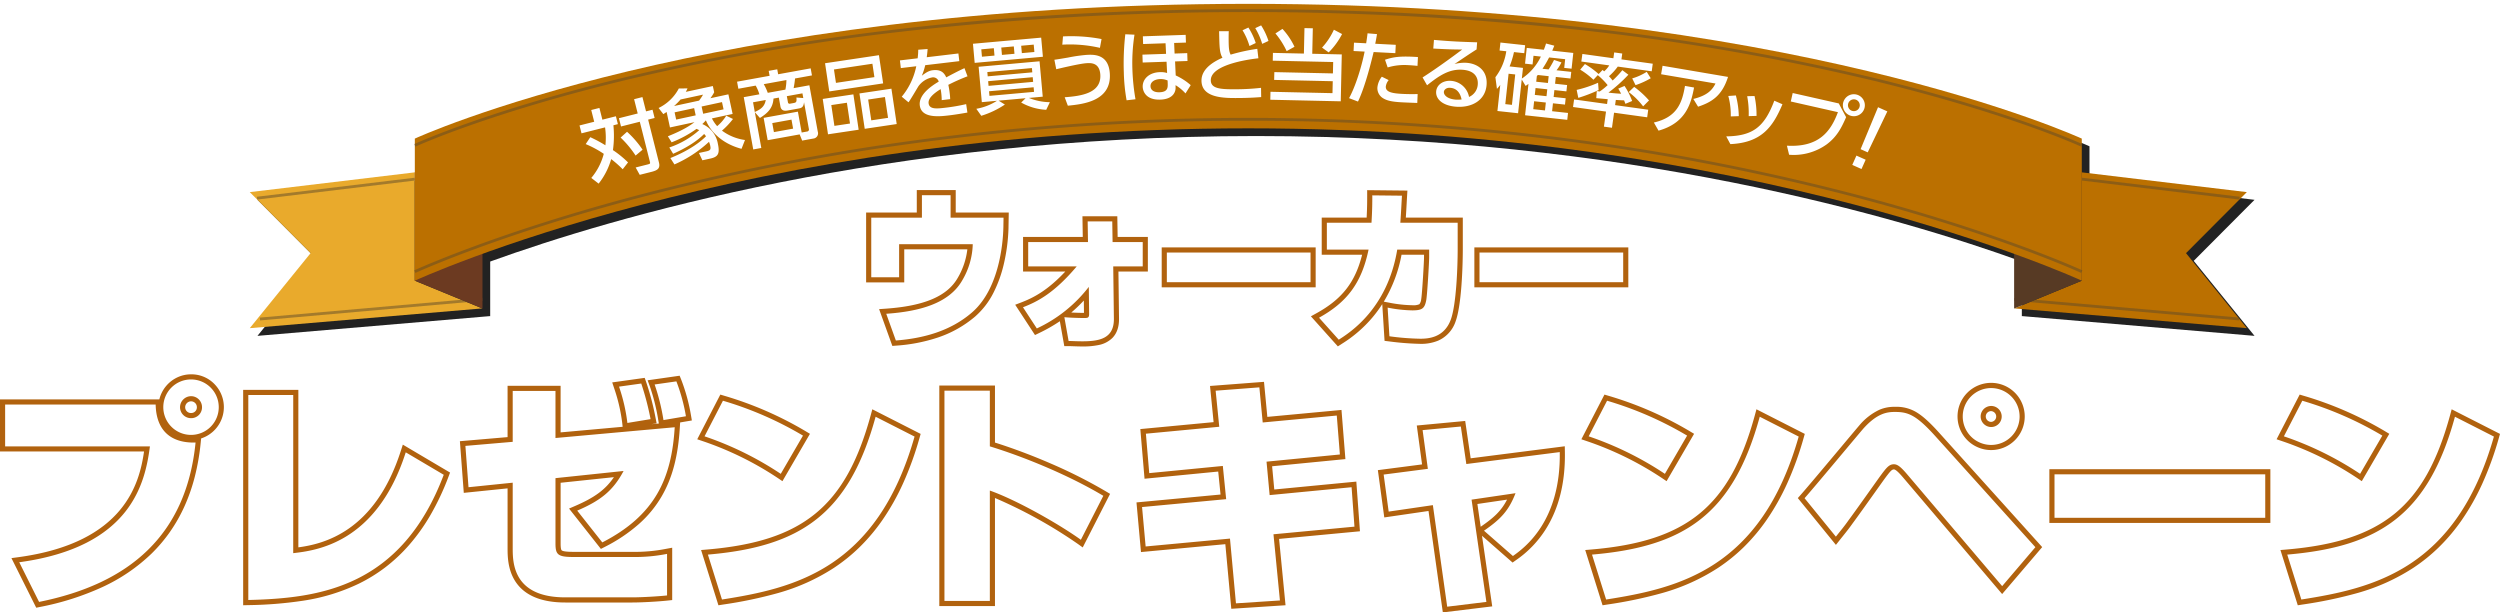 <svg xmlns="http://www.w3.org/2000/svg" xmlns:xlink="http://www.w3.org/1999/xlink" width="973.79" height="238.537"><defs><linearGradient id="c" x1="9.401" y1="11.15" x2="10.386" y2="10.891" gradientUnits="objectBoundingBox"><stop offset="0" stop-color="#222"/><stop offset=".02" stop-color="#dc9c25"/><stop offset=".078" stop-color="#bd7915"/><stop offset=".132" stop-color="#a66009"/><stop offset=".182" stop-color="#985102"/><stop offset=".222" stop-color="#944c00"/><stop offset=".374" stop-color="#944c00"/><stop offset=".43" stop-color="#985002"/><stop offset=".494" stop-color="#a45e08"/><stop offset=".562" stop-color="#b97413"/><stop offset=".631" stop-color="#d59421"/><stop offset=".671" stop-color="#e9aa2c"/><stop offset=".702" stop-color="#e09f24"/><stop offset=".794" stop-color="#cb8510"/><stop offset=".876" stop-color="#bf7504"/><stop offset=".941" stop-color="#bb7000"/><stop offset="1" stop-color="#bb7000"/></linearGradient><filter id="d" x="95.789" y="0" width="786.888" height="135.324" filterUnits="userSpaceOnUse"><feOffset dx="3" dy="3"/><feGaussianBlur stdDeviation="1.5" result="c"/><feFlood flood-opacity=".8"/><feComposite operator="in" in2="c"/><feComposite in="SourceGraphic"/></filter><linearGradient id="a" x1="9.401" y1="11.15" x2="10.386" y2="10.891" gradientUnits="objectBoundingBox"><stop offset="0" stop-color="#e9aa2c"/><stop offset=".02" stop-color="#dc9c25"/><stop offset=".078" stop-color="#bd7915"/><stop offset=".132" stop-color="#a66009"/><stop offset=".182" stop-color="#985102"/><stop offset=".222" stop-color="#944c00"/><stop offset=".374" stop-color="#944c00"/><stop offset=".43" stop-color="#985002"/><stop offset=".494" stop-color="#a45e08"/><stop offset=".562" stop-color="#b97413"/><stop offset=".631" stop-color="#d59421"/><stop offset=".671" stop-color="#e9aa2c"/><stop offset=".702" stop-color="#e09f24"/><stop offset=".794" stop-color="#cb8510"/><stop offset=".876" stop-color="#bf7504"/><stop offset=".941" stop-color="#bb7000"/></linearGradient><linearGradient id="e" x1="-5.819" y1="11.034" x2="-4.819" y2="11.034" xlink:href="#a"/><linearGradient id="b" x1="29.696" y1="12.699" x2="30.696" y2="12.699" gradientUnits="objectBoundingBox"><stop offset="0" stop-color="#6c3a21"/><stop offset="1" stop-color="#573a24"/></linearGradient><linearGradient id="f" x1="-17.575" y1="12.698" x2="-16.575" y2="12.698" xlink:href="#b"/><linearGradient id="g" y1=".5" x2="1" y2=".5" xlink:href="#a"/></defs><path d="M370.271 76.026v8.757h20.623l-.063 3.746c-.063 2.029-.381 23.034-12.311 33.251-8.312 7.171-18.846 10.025-29.571 10.85l-3.744-10.407c12.628-.888 24.432-3.87 29.636-13.071a28.972 28.972 0 0 0 4.06-14.025H350.22v12.882h-10.852V84.783h19.735v-8.757zm28.196 43.658c5.965-2.285 12.375-5.773 20.942-15.927h-18.911v-9.455h23.29l-.128-8.058h9.582l.127 8.058h11.74v9.455h-11.487l.254 20.307c.127 7.868-5.71 8.884-12.375 8.884-2.093 0-4-.128-5.266-.128l-1.65-9.265c1.967.19 5.648.317 7.679.317 1.46 0 1.967-.063 1.967-1.586l-.127-10.534a54.6 54.6 0 0 1-20.244 16.182zm112.007-21.32v11.55h-55.97v-11.55zm57.314-11.607v10.216c0 6.854-.508 21.513-2.665 27.477-2.6 7.171-8.884 7.488-11.929 7.488a100.319 100.319 0 0 1-11.994-.952l-.7-11.169a52.612 52.612 0 0 0 9.583 1.08c3.935 0 4.823-.762 5.457-3.934.38-1.9 1.141-14.913 1.141-16.69v-3.045h-12.435c-3.808 23.1-18.53 32.362-22.781 35.09l-7.68-8.567c10.788-5.964 16.564-13.389 19.292-26.523h-16.245V86.757h17.387c.317-5.078.317-8.186.317-10.661l11.55.127c-.19 3.109-.319 6.218-.635 10.534zm64.47 11.607v11.55h-55.969v-11.55z" fill="#fff"/><path d="M416.234 132.826l-1.648-9.27c1.966.19 5.647.317 7.677.317 1.461 0 1.967-.063 1.967-1.586l-.126-10.534a54.611 54.611 0 0 1-20.244 16.182l-5.393-8.25c5.965-2.284 12.376-5.773 20.942-15.927h-18.911v-9.456h23.288l-.128-8.058h9.582l.127 8.058h11.74v9.456h-11.486l.254 20.307c.127 7.868-5.71 8.884-12.375 8.884-2.093 0-3.996-.123-5.266-.123zm-71.03-10.6c12.629-.888 24.432-3.87 29.635-13.071a28.97 28.97 0 0 0 4.061-14.029h-28.681v12.884h-10.852V84.783h19.735v-8.757h11.165v8.757h20.627l-.064 3.743c-.063 2.029-.381 23.035-12.311 33.252-8.312 7.174-18.846 10.028-29.571 10.848zm168.579 1.523c10.784-5.967 16.565-13.391 19.293-26.523h-16.245V86.752h17.386c.317-5.078.317-8.186.317-10.661l11.55.127c-.19 3.11-.318 6.218-.635 10.534h22.337v10.216c0 6.854-.508 21.513-2.665 27.477-2.6 7.171-8.884 7.488-11.929 7.488a100.3 100.3 0 0 1-11.994-.952l-.7-11.169a52.643 52.643 0 0 0 9.582 1.08c3.935 0 4.823-.762 5.458-3.935.379-1.9 1.141-14.913 1.141-16.69v-3.041h-12.435c-3.808 23.1-18.53 32.362-22.781 35.091zm62.5-13.833V98.364h55.969v11.55zm-121.787 0V98.364h55.971v11.55z" fill="#fff"/><path d="M421.5 134.949c-1.213 0-2.345-.041-3.344-.077-.753-.027-1.4-.051-1.922-.051h-1.675l-1.726-9.7a63.148 63.148 0 0 1-8.1 4.616l-1.584.77-7.715-11.8 2.316-.887c4.849-1.857 10.272-4.651 17.21-12.059h-16.462V92.302h23.256l-.128-8.058h13.583l.127 8.058h11.771v13.456h-11.461l.229 18.282c.051 3.251-.822 5.813-2.6 7.615a10.486 10.486 0 0 1-5.441 2.758 29.551 29.551 0 0 1-6.334.536zm-3.583-4.088l.385.014c.965.035 2.058.075 3.2.075 3.393 0 7.107-.249 8.928-2.1 1.009-1.025 1.482-2.58 1.447-4.753v-.007l-.28-22.332h11.51v-5.456h-11.708l-.132-8.058h-5.577l.128 8.058h-23.32v5.455h21.213l-2.775 3.29c-7.836 9.29-14.019 13.2-19.469 15.574l3.093 4.731a52.13 52.13 0 0 0 17.981-14.846l3.5-4.385.193 16.166a4.858 4.858 0 0 1-.2 1.5 2.842 2.842 0 0 1-1.129 1.529 4.533 4.533 0 0 1-2.641.558c-1.379 0-3.439-.056-5.26-.148zm-.636-9.126c1.705.085 3.633.137 4.944.138l-.058-4.808a57.507 57.507 0 0 1-4.886 4.67zm103.83 13.181l-10.493-11.705 2.2-1.215c9.909-5.479 15.04-11.988 17.749-22.77h-15.736V84.752h17.5c.206-3.933.206-6.524.206-8.661v-2.022l15.674.172-.129 2.1c-.064 1.043-.12 2.082-.18 3.183-.085 1.561-.178 3.276-.307 5.229h22.192v12.215c0 1.688-.038 7.7-.529 14.222-.486 6.453-1.245 11.141-2.255 13.935a12.458 12.458 0 0 1-6.891 7.591 17.276 17.276 0 0 1-6.919 1.217 109.465 109.465 0 0 1-12.237-.967l-1.649-.2-.894-14.3a49.305 49.305 0 0 1-3.736 5.084 50.373 50.373 0 0 1-12.019 10.376zm21.979-5.725a92.589 92.589 0 0 0 10.1.741c3.636 0 8.065-.7 10.049-6.171 2.013-5.565 2.545-19.96 2.545-26.795v-8.214h-22.486l.157-2.146c.208-2.84.332-5.108.451-7.3l.061-1.111-7.437-.082a151.67 151.67 0 0 1-.316 8.764l-.117 1.875h-17.266v6.474h16.7l-.5 2.407a50.745 50.745 0 0 1-2.759 9.207 35.182 35.182 0 0 1-4.214 7.526 37.847 37.847 0 0 1-11.147 9.881l4.9 5.461c5.4-3.59 17.136-12.635 20.461-32.806l.276-1.675h16.134v5.045c0 1.049-.22 5.108-.432 8.425-.211 3.3-.512 7.477-.747 8.655a6.707 6.707 0 0 1-2.263 4.374c-1.312.971-3.01 1.17-5.156 1.17a46.546 46.546 0 0 1-7.428-.669zm-4.08-11.688l1.853.342a50.828 50.828 0 0 0 9.219 1.047 5.9 5.9 0 0 0 2.777-.385 3.714 3.714 0 0 0 .72-1.942c.331-1.663 1.1-14.623 1.1-16.3v-1.039h-8.762a54.726 54.726 0 0 1-6.906 18.277zm-191.428 17.239l-5.154-14.328 2.639-.188c15.067-1.06 23.975-4.89 28.03-12.053a28.409 28.409 0 0 0 3.705-11.047h-24.583v12.884h-14.852V82.783h19.735v-8.757h15.165v8.757h20.661l-.1 5.808v.163a70.044 70.044 0 0 1-1.87 14.272 49.372 49.372 0 0 1-3.825 10.677 30.77 30.77 0 0 1-7.313 9.6 43.737 43.737 0 0 1-14.535 8.179 64.969 64.969 0 0 1-16.183 3.144zm.385-10.741l2.34 6.5c11.378-1.091 20.19-4.447 26.9-10.24h.006c10.191-8.728 11.461-26.409 11.608-31.62v-.163l.029-1.7h-20.583v-8.752h-7.165v8.757h-19.735v19.227h6.852V93.126H380.9v2a30.83 30.83 0 0 1-4.314 15v.009a21.552 21.552 0 0 1-5.566 6.391 29.449 29.449 0 0 1-7.491 4.142 58.638 58.638 0 0 1-15.562 3.333zm286.289-12.087h-59.968v-15.55h59.969zm-55.969-4h51.969v-7.55h-51.968zm-65.817 4H452.5v-15.55h59.967zm-55.97-4h51.967v-7.55h-51.97zM60.633 157.579c.186 9.773 5.583 15.077 15.542 14.8-3.63 36.109-25.779 55-60.959 62.075l-7.724-15.449c43.834-5.957 49.046-31.084 50.907-45.138h-56.4v-16.288zm13.774 11.82a10.8 10.8 0 1 1 10.8-10.8 10.784 10.784 0 0 1-10.801 10.8zm0-15.078a4.332 4.332 0 0 0-4.281 4.281 4.27 4.27 0 0 0 4.281 4.281 4.212 4.212 0 0 0 4.281-4.281 4.271 4.271 0 0 0-4.282-4.284zm39.803 61.145c8.841-1.024 32.48-3.816 43.834-39.275l14.8 8.749c-16.566 43.834-48.394 48.115-76.128 48.767v-79.85h17.5zm148.597-49.045c-1.21 20.1-7.725 34.342-28.2 44.858l-9.771-12.377c8.841-3.816 13.867-7.538 18.055-15.449l-26.523 2.792v25.313c0 4.374.743 5.4 6.886 5.4h22.988a64.326 64.326 0 0 0 13.587-1.209v16.186c-3.444.372-9.959.745-13.494.745h-26.153c-20.474 0-20.474-13.681-20.474-19.265v-25.402l-17.217 1.767-1.21-16.1 18.427-1.582v-19.823h16.659v18.334zm-18.427-1.675a68.963 68.963 0 0 0-3.258-14.146l8.654-1.21a107.381 107.381 0 0 1 3.63 13.867zm14.053-1.117a81.049 81.049 0 0 0-3.444-13.867l8.47-1.21a69.79 69.79 0 0 1 3.722 13.587zm45.685 20.94a126.661 126.661 0 0 0-29.688-14.611l7.165-13.868a136.043 136.043 0 0 1 31.177 13.589zm-28.385 31.459c35.922-3.071 54.908-15.635 65.331-53.7l15.171 7.725c-14.706 51.745-47.091 59.1-75.012 63.471zm109.824-63.846v21.683c14.239 4.375 31.271 11.541 44.206 19.265l-8.748 17.124c-8.563-6.142-24.941-15.449-35.458-19.172v43h-17.682v-81.9zm87.956 0l17.031-1.3 1.3 13.68 28.85-2.7 1.21 15.17-28.572 2.792 1.211 13.029 31.922-3.071 1.117 15.357-31.546 2.973 2.512 25.78-17.125 1.12-2.327-25.222-32.852 3.071-1.395-15.356 32.759-3.071-1.3-12.936-28.665 2.792-1.3-15.356 28.572-2.7zm80.612 15.356l14.891-1.4 2.141 14.611 36.389-4.654c.465 26.989-13.774 37.32-18.241 40.484l-11.265-9.861c6.328-4.373 9.585-7.631 12.284-14.611L573.2 194.62l5.771 39.833-15.263 1.862-5.584-39.554-17.217 2.513-1.952-14.422 17.217-2.234zm94.377 17.031a126.67 126.67 0 0 0-29.689-14.611l7.167-13.868a136.029 136.029 0 0 1 31.176 13.589zm-28.386 31.459c35.924-3.071 54.908-15.635 65.333-53.7l15.17 7.725c-14.7 51.745-47.091 59.1-75.012 63.471zm82.79-21.967c3.721-4.188 19.451-23.081 22.707-26.9 5.584-6.329 9.587-6.7 12.472-6.7 4.932 0 8.1.931 15.727 9.4l39 43.277-12.937 15.17-36.854-43.368c-2.6-3.071-3.908-4.1-5.305-4.1-1.953 0-2.977 1.4-5.582 4.933-1.863 2.6-10.238 14.425-12.007 16.751-1.768 2.513-2.885 3.817-5.026 6.515zm83.76-31.829a11.075 11.075 0 1 1-11.074-11.074 11.1 11.1 0 0 1 11.074 11.074zm-15.17 0a4.132 4.132 0 0 0 4.1 4.1 4.1 4.1 0 1 0-4.1-4.1zm110.849 22.522v16.939h-82.084v-16.939zm36.955-.185a126.645 126.645 0 0 0-29.689-14.611l7.167-13.868a136.068 136.068 0 0 1 31.177 13.589zm-28.386 31.459c35.924-3.071 54.91-15.635 65.332-53.7l15.17 7.725c-14.7 51.745-47.09 59.1-75.011 63.471z" fill="#fff"/><path d="M558.127 196.76l-17.217 2.513-1.955-14.426 17.217-2.234-2.047-15.077 14.89-1.4 2.141 14.611 36.389-4.653c.465 26.988-13.773 37.319-18.241 40.485l-11.262-9.867c6.328-4.372 9.586-7.63 12.285-14.611l-17.127 2.518 5.771 39.834-15.263 1.861zM479.1 209.789l-32.852 3.071-1.399-15.354 32.759-3.072-1.3-12.937-28.668 2.792-1.3-15.356 28.572-2.7-1.4-14.053 17.033-1.3 1.3 13.681 28.85-2.7 1.21 15.169-28.572 2.792 1.212 13.03 31.922-3.071 1.117 15.357-31.55 2.976 2.512 25.781-17.124 1.117zM7.492 219.006c43.833-5.959 49.045-31.087 50.908-45.141H2v-16.286h58.632c.187 9.773 5.583 15.077 15.543 14.8-3.63 36.109-25.779 55-60.959 62.075zm360.381 15.074v-81.899h17.682v21.684c14.239 4.373 31.272 11.541 44.206 19.265l-8.747 17.124c-8.563-6.141-24.941-15.448-35.458-19.171v43zM96.714 153.857h17.5v61.61c8.84-1.025 32.48-3.817 43.834-39.275l14.8 8.748c-16.574 43.834-48.401 48.117-76.134 48.766zm794.2 62.169c35.925-3.072 54.911-15.635 65.333-53.7l15.169 7.725c-14.7 51.745-47.089 59.1-75.011 63.471zm-270.8 0c35.924-3.072 54.909-15.635 65.333-53.7l15.169 7.725c-14.7 51.745-47.091 59.1-75.012 63.471zm-344.383 0c35.923-3.072 54.909-15.635 65.331-53.7l15.171 7.725c-14.706 51.745-47.091 59.1-75.012 63.471zm-55.55 16.658c-20.475 0-20.475-13.681-20.475-19.265v-25.407l-17.217 1.768-1.211-16.1 18.428-1.581v-19.824h16.659v18.331l46.44-4.189c-1.21 20.1-7.726 34.342-28.2 44.859l-9.77-12.37c8.841-3.817 13.867-7.538 18.056-15.45l-26.524 2.792v25.31c0 4.374.744 5.4 6.887 5.4h22.987a64.35 64.35 0 0 0 13.587-1.208v16.189c-3.443.372-9.958.744-13.494.744zm522.836-47.744c-2.606-3.072-3.908-4.094-5.305-4.094-1.953 0-2.977 1.4-5.582 4.932-1.863 2.606-10.239 14.426-12.007 16.751-1.768 2.513-2.885 3.818-5.026 6.516l-12.192-14.984c3.723-4.188 19.452-23.08 22.709-26.9 5.584-6.329 9.586-6.7 12.471-6.7 4.932 0 8.1.93 15.727 9.4l39 43.276-12.941 15.169zm57.244 16.752v-16.938h82.084v16.938zm89.35-31.735l7.167-13.868a136.121 136.121 0 0 1 31.177 13.589l-8.655 14.89a126.632 126.632 0 0 0-29.689-14.611zm-270.8 0l7.166-13.868a136.068 136.068 0 0 1 31.177 13.589l-8.654 14.89a126.679 126.679 0 0 0-29.687-14.611zm-344.383 0l7.164-13.868a136.08 136.08 0 0 1 31.178 13.589l-8.655 14.89a126.679 126.679 0 0 0-29.685-14.611zm490.085-7.726a11.075 11.075 0 1 1 11.078 11.075 11.1 11.1 0 0 1-11.076-11.074zm6.981 0a4.131 4.131 0 0 0 4.094 4.1 4.1 4.1 0 1 0-4.094-4.1zM63.7 158.606a10.749 10.749 0 1 1 10.7 10.8 10.783 10.783 0 0 1-10.7-10.8zm6.422 0a4.27 4.27 0 0 0 4.281 4.282 4.212 4.212 0 0 0 4.284-4.282 4.27 4.27 0 0 0-4.281-4.281 4.331 4.331 0 0 0-4.281 4.281zm171-8l8.655-1.211a107.3 107.3 0 0 1 3.63 13.867l-9.026 1.489a68.936 68.936 0 0 0-3.26-14.152zm13.867-.838l8.47-1.21a69.737 69.737 0 0 1 3.721 13.588l-8.747 1.489a81.04 81.04 0 0 0-3.445-13.873z" fill="#fff"/><path d="M562.005 238.536l-5.578-39.507-17.227 2.515-2.5-18.421 17.216-2.234-2.057-15.149 18.856-1.768 2.132 14.547 36.656-4.687.039 2.233c.205 11.9-2.347 22.092-7.585 30.288a41.408 41.408 0 0 1-11.5 11.864l-1.287.912-11.91-10.435 3.984 27.5zm-2.179-44.045l5.591 39.6 11.283-1.376-5.764-39.785 22.491-3.3-1.236 3.2a28.646 28.646 0 0 1-5.138 8.875 34.494 34.494 0 0 1-5.793 5.177l8.161 7.15a37.121 37.121 0 0 0 9.166-9.832c4.481-7.011 6.818-15.691 6.96-25.827l-36.088 4.614-2.147-14.681-10.924 1.024 2.037 15-17.217 2.234 1.413 10.43zm15.643 1.815l1.285 8.869.152-.105c4.86-3.358 7.8-5.947 10.123-10.46zm-95.858 40.828l-2.323-25.168-32.855 3.071-1.757-19.338 32.739-3.07-.9-8.95-28.7 2.8-1.643-19.348 28.543-2.7-1.4-14.089 21.035-1.607 1.3 13.647 28.881-2.7 1.527 19.149-28.546 2.79.842 9.05 31.962-3.075 1.407 19.351-31.5 2.972 2.518 25.84zm1.289-29.528l2.333 25.278 13.121-.856-2.504-25.722 31.6-2.981-.826-11.363-31.881 3.067-1.582-17.01 28.6-2.795-.892-11.19-28.82 2.7-1.309-13.712-13.035 1 1.395 14.015-28.6 2.7.965 11.364 28.633-2.789 1.7 16.924-32.777 3.07 1.033 11.372zM14.11 236.715l-9.657-19.318 2.769-.376c10.016-1.361 18.61-3.847 25.544-7.389a47.69 47.69 0 0 0 8.344-5.377 39.691 39.691 0 0 0 6.011-6.033 39.87 39.87 0 0 0 6.8-12.83 59.976 59.976 0 0 0 2.179-9.527H0v-20.286h62.061a12.862 12.862 0 0 1 7.413-8.762 12.476 12.476 0 0 1 4.917-1.011h.183a12.444 12.444 0 0 1 8.947 3.785 12.825 12.825 0 0 1-5.175 21.187l-.181 1.8a88.3 88.3 0 0 1-2.271 13.041 71.028 71.028 0 0 1-4 11.519 62 62 0 0 1-5.682 10.03 59.966 59.966 0 0 1-7.285 8.568 69.368 69.368 0 0 1-19 12.921 106.746 106.746 0 0 1-24.313 7.757zm-3.595-16.137l5.8 11.6c34.844-7.426 53.723-26.37 57.625-57.837a19.794 19.794 0 0 1-5.462-1.046 14.074 14.074 0 0 1-5.354-3.334c-2.514-2.533-3.986-6.021-4.387-10.387H4v12.291h56.682l-.3 2.263a69.184 69.184 0 0 1-2.656 12.5 43.8 43.8 0 0 1-7.479 14.092 47.312 47.312 0 0 1-15.661 12.475 69.34 69.34 0 0 1-11.831 4.653 97.751 97.751 0 0 1-12.24 2.73zm63.892-70.772a8.641 8.641 0 1 0 .167 0h-.167zm313.149 86.274h-21.683v-85.899h21.682v22.213c6.9 2.178 14.257 4.935 21.385 8.011a191.7 191.7 0 0 1 21.846 11.008l1.607.96-10.655 20.862-1.889-1.355a183.865 183.865 0 0 0-32.293-17.9zm-17.682-4h13.682v-43.826l2.667.944a137.142 137.142 0 0 1 18.758 8.808c5.613 3.084 11.059 6.394 15.3 9.29l6.845-13.4a192.808 192.808 0 0 0-19.768-9.822 222.454 222.454 0 0 0-22.387-8.3l-1.413-.434v-21.159h-13.685zm525.139 3.684l-6.754-21.519 2.485-.213a109.041 109.041 0 0 0 23.468-4.248 54.658 54.658 0 0 0 17.7-9.059c10.215-8.028 17.336-20.4 22.41-38.928l.648-2.368 18.823 9.585-.45 1.582a126.318 126.318 0 0 1-6.4 17.686 91.47 91.47 0 0 1-7.872 14.035 73.4 73.4 0 0 1-9.085 10.832 67.708 67.708 0 0 1-10.012 8.07 79.014 79.014 0 0 1-21.574 9.735 169.9 169.9 0 0 1-21.686 4.543zm-1.45-17.975l4.237 13.487c13.393-2.15 27.4-5.109 39.97-13.4 14.541-9.589 24.78-24.908 31.268-46.8l-11.528-5.863c-5.273 18.1-12.656 30.426-23.13 38.657a58.575 58.575 0 0 1-18.966 9.729 108.624 108.624 0 0 1-21.851 4.189zm-269.349 17.975l-6.753-21.519 2.484-.213a109.038 109.038 0 0 0 23.467-4.248 54.658 54.658 0 0 0 17.7-9.059c10.215-8.028 17.336-20.4 22.411-38.928l.648-2.368 18.823 9.585-.45 1.582a126.318 126.318 0 0 1-6.4 17.686 91.491 91.491 0 0 1-7.872 14.035 73.407 73.407 0 0 1-9.086 10.832 67.712 67.712 0 0 1-10.012 8.07 79.015 79.015 0 0 1-21.574 9.735 169.892 169.892 0 0 1-21.686 4.543zm-1.448-17.975L627 231.276c13.393-2.15 27.4-5.109 39.97-13.4 14.542-9.589 24.781-24.909 31.269-46.8l-11.525-5.869c-5.273 18.1-12.656 30.426-23.131 38.658a58.573 58.573 0 0 1-18.966 9.729 108.619 108.619 0 0 1-21.852 4.194zM279.83 235.764l-6.753-21.519 2.484-.213a109.037 109.037 0 0 0 23.467-4.248 54.656 54.656 0 0 0 17.7-9.059c10.215-8.028 17.336-20.4 22.41-38.928l.648-2.368 18.825 9.585-.45 1.583a126.335 126.335 0 0 1-6.4 17.686 91.491 91.491 0 0 1-7.872 14.035 73.413 73.413 0 0 1-9.089 10.832 67.713 67.713 0 0 1-10.012 8.07 79.015 79.015 0 0 1-21.567 9.735 169.893 169.893 0 0 1-21.686 4.543zm-1.448-17.975l4.232 13.487c13.392-2.15 27.4-5.109 39.969-13.4 14.541-9.589 24.78-24.908 31.269-46.8l-11.526-5.869c-5.272 18.1-12.655 30.426-23.13 38.658a58.578 58.578 0 0 1-18.966 9.729 108.618 108.618 0 0 1-21.848 4.194zM94.714 235.755v-83.898h21.5v61.349c9.746-1.313 29.8-6 39.929-37.625l.764-2.388 18.4 10.88-.594 1.573a100.4 100.4 0 0 1-7.032 14.953 75.346 75.346 0 0 1-8.317 11.677 63.583 63.583 0 0 1-9.364 8.778 61.982 61.982 0 0 1-10.149 6.258 76.346 76.346 0 0 1-21.551 6.639 156.181 156.181 0 0 1-21.539 1.755zm4-79.9v75.8c26.633-.814 55.811-5.768 71.651-45.854l-11.21-6.627c-5.038 14.412-12.739 24.924-22.913 31.267a49.972 49.972 0 0 1-21.8 7.014l-2.23.258v-61.856zm147.62 78.827h-26.151c-9.517 0-16.116-2.854-19.614-8.483-2.861-4.6-2.861-9.924-2.861-12.783v-23.188l-17.057 1.752-1.513-20.124 18.57-1.593v-19.988h20.659v18.145l24.162-2.179-.138-1.283a66.391 66.391 0 0 0-3.167-13.726l-.76-2.281 12.65-1.769.546 1.536a103.926 103.926 0 0 1 3.707 14.146l.4 2.028-2.054.339 2.9-.262-.163-1.03a78.455 78.455 0 0 0-3.346-13.488l-.853-2.32 12.473-1.782.591 1.457a71.583 71.583 0 0 1 3.835 13.992l.339 1.974-4.566.777-.12 1.988c-.675 11.211-2.946 19.764-7.148 26.917a44.061 44.061 0 0 1-8.844 10.7 62.784 62.784 0 0 1-13.291 8.905l-1.464.747-12.4-15.712 2.391-1.032a41.32 41.32 0 0 0 10.287-5.891 25.334 25.334 0 0 0 4.791-5.314l-20.754 2.185v23.516c0 1.051.044 2.486.427 2.808.464.391 1.965.589 4.46.589h22.987a62.477 62.477 0 0 0 13.225-1.175l2.362-.435v20.39l-1.785.193c-3.662.395-10.196.755-13.713.755zm-44.626-48.886v27.622c0 2.632 0 7.038 2.258 10.671a12.007 12.007 0 0 0 5.239 4.563 25.748 25.748 0 0 0 10.978 2.031h26.152c2.832 0 7.895-.255 11.494-.562v-11.993a66.908 66.908 0 0 1-11.587.827h-22.988c-3.222 0-5.523-.256-7.035-1.528-1.709-1.438-1.852-3.688-1.852-5.869v-27.115l32.048-3.374-1.756 3.318a31.452 31.452 0 0 1-7.773 9.864 40.54 40.54 0 0 1-8.892 5.423l7.153 9.06a57.154 57.154 0 0 0 11-7.568 40.128 40.128 0 0 0 8.057-9.736c3.581-6.1 5.645-13.389 6.437-22.808l-46.277 4.174v-18.521h-12.656v19.658l-18.285 1.573.908 12.078zm42.04-33.545a70.74 70.74 0 0 1 2.352 10.183l4.927-.812a101.274 101.274 0 0 0-2.611-10.023zm13.907-.851a87.256 87.256 0 0 1 2.411 9.92l4.776-.813a69.054 69.054 0 0 0-2.686-9.75zm522.213 79.995l-38.375-45.16c-1.339-1.579-2.979-3.389-3.781-3.389-.852 0-1.51.776-3.956 4.1l-.007.01c-.415.58-1.139 1.6-2.055 2.887-3.194 4.49-8.53 11.99-9.956 13.872-1.392 1.977-2.387 3.219-3.762 4.935-.407.508-.829 1.034-1.311 1.642l-1.547 1.95-14.838-18.236 1.13-1.271c2.422-2.726 10.2-12 15.876-18.772 3.048-3.635 5.679-6.774 6.806-8.093l.021-.025a23.072 23.072 0 0 1 7.958-6.239 14.513 14.513 0 0 1 6.012-1.14 15.052 15.052 0 0 1 7.811 1.769c2.632 1.439 5.532 4 9.4 8.292l40.174 44.579zm-42.157-52.549c2.331 0 4.129 1.617 6.831 4.8l35.332 41.578 10.275-12.048-37.824-41.97c-7.507-8.333-10.174-8.739-14.241-8.739-2.114 0-5.651 0-10.96 6.012a1799.625 1799.625 0 0 0-6.772 8.054c-5.273 6.289-11.677 13.927-14.831 17.577l9.562 11.752c1.221-1.524 2.15-2.7 3.4-4.48l.044-.06c1.355-1.783 6.706-9.3 9.9-13.8.924-1.3 1.653-2.324 2.069-2.906l.032-.044a32.84 32.84 0 0 1 3.253-4.035 5.439 5.439 0 0 1 3.93-1.691zm146.634 24.846h-86.084v-20.938h86.084zm-82.084-4h78.084v-12.938h-78.084zm117.695-12.272l-1.772-1.193a120.259 120.259 0 0 0-14.84-8.49 127.917 127.917 0 0 0-14.375-5.886l-2.2-.748 8.995-17.405 1.588.474a138.5 138.5 0 0 1 31.633 13.79l1.691 1.015zm-27.51-18.59a132.025 132.025 0 0 1 12.636 5.3 125.161 125.161 0 0 1 13.553 7.6l6.592-11.341a134.694 134.694 0 0 0-27.437-11.9zm-243.288 18.59l-1.772-1.192a120.387 120.387 0 0 0-14.842-8.491 127.849 127.849 0 0 0-14.374-5.886l-2.2-.748 8.993-17.405 1.588.474a138.439 138.439 0 0 1 31.633 13.79l1.691 1.015zm-27.511-18.59a132 132 0 0 1 12.636 5.3 125.323 125.323 0 0 1 13.554 7.6l6.591-11.341a134.635 134.635 0 0 0-27.437-11.9zm-316.874 18.59L303 186.227a120.341 120.341 0 0 0-14.841-8.49 127.874 127.874 0 0 0-14.373-5.886l-2.2-.748 8.991-17.405 1.588.474a138.44 138.44 0 0 1 31.635 13.791l1.691 1.015zm-27.509-18.59a132.027 132.027 0 0 1 12.635 5.3 125.235 125.235 0 0 1 13.554 7.6l6.592-11.341a134.662 134.662 0 0 0-27.438-11.9zm498.327 6.476a13.088 13.088 0 1 1 13.075-13.075 13.09 13.09 0 0 1-13.075 13.075zm0-22.149a9.041 9.041 0 1 0 6.4 2.621 9.085 9.085 0 0 0-6.4-2.62zm0 15.169a6.072 6.072 0 1 1 4.344-1.807 6.047 6.047 0 0 1-4.344 1.808zm0-8.19a2.072 2.072 0 0 0-2.094 2.094 2.123 2.123 0 0 0 2.094 2.1 2.095 2.095 0 0 0 0-4.19zm-701.184 4.748a6.286 6.286 0 1 1 6.28-6.278 6.256 6.256 0 0 1-6.28 6.278zm0-8.563a2.341 2.341 0 0 0-2.282 2.285 2.27 2.27 0 0 0 2.281 2.282 2.207 2.207 0 0 0 2.281-2.282 2.27 2.27 0 0 0-2.281-2.281zm295.864-80.295v8.757h20.623l-.063 3.746c-.063 2.029-.381 23.034-12.311 33.251-8.312 7.171-18.846 10.025-29.571 10.85l-3.744-10.407c12.628-.888 24.432-3.87 29.636-13.071a28.972 28.972 0 0 0 4.06-14.025H350.22v12.882h-10.852V84.783h19.735v-8.757zm28.196 43.658c5.965-2.285 12.375-5.773 20.942-15.927h-18.911v-9.455h23.29l-.128-8.058h9.582l.127 8.058h11.74v9.455h-11.487l.254 20.307c.127 7.868-5.71 8.884-12.375 8.884-2.093 0-4-.128-5.266-.128l-1.65-9.265c1.967.19 5.648.317 7.679.317 1.46 0 1.967-.063 1.967-1.586l-.127-10.534a54.6 54.6 0 0 1-20.244 16.182zm112.007-21.32v11.55h-55.97v-11.55zm57.314-11.607v10.216c0 6.854-.508 21.513-2.665 27.477-2.6 7.171-8.884 7.488-11.929 7.488a100.319 100.319 0 0 1-11.994-.952l-.7-11.169a52.612 52.612 0 0 0 9.583 1.08c3.935 0 4.823-.762 5.457-3.934.38-1.9 1.141-14.913 1.141-16.69v-3.045h-12.435c-3.808 23.1-18.53 32.362-22.781 35.09l-7.68-8.567c10.788-5.964 16.564-13.389 19.292-26.523h-16.245V86.757h17.387c.317-5.078.317-8.186.317-10.661l11.55.127c-.19 3.109-.319 6.218-.635 10.534zm64.47 11.607v11.55h-55.969v-11.55z" fill="#fff"/><path d="M357.103 74.026h15.169v8.757h20.657l-.1 5.808v.163a70.043 70.043 0 0 1-1.867 14.267 49.371 49.371 0 0 1-3.825 10.677 30.772 30.772 0 0 1-7.311 9.6 43.741 43.741 0 0 1-14.543 8.18 64.971 64.971 0 0 1-16.184 3.147l-1.519.117-5.155-14.328 2.636-.185c15.07-1.06 23.978-4.891 28.032-12.056a28.409 28.409 0 0 0 3.706-11.045H352.22v12.882h-14.852V82.783h19.735zm11.169 4h-7.169v8.757h-19.735v19.226h6.852V93.127h32.681v2a30.832 30.832 0 0 1-4.314 15v.009a21.552 21.552 0 0 1-5.561 6.392 29.448 29.448 0 0 1-7.491 4.141 58.644 58.644 0 0 1-15.56 3.331l2.34 6.5c11.378-1.091 20.19-4.448 26.9-10.24h.006c10.191-8.728 11.461-26.408 11.608-31.619v-.161l.029-1.7h-20.587zm53.229 56.923c-1.213 0-2.345-.041-3.344-.077-.753-.027-1.4-.051-1.922-.051h-1.675l-1.728-9.7a63.124 63.124 0 0 1-8.1 4.615l-1.584.769-7.715-11.8 2.316-.887c4.848-1.857 10.271-4.651 17.21-12.059h-16.461V92.302h23.258l-.128-8.058h13.583l.127 8.058h11.771v13.455h-11.462l.228 18.278c.052 3.253-.821 5.817-2.6 7.62a10.486 10.486 0 0 1-5.44 2.759 29.549 29.549 0 0 1-6.334.535zm-3.583-4.089l.385.014c.965.035 2.058.075 3.2.075 3.393 0 7.107-.249 8.928-2.1 1.009-1.025 1.482-2.58 1.447-4.753v-.007l-.279-22.332h11.511v-5.455H431.4l-.127-8.058h-5.582l.128 8.058h-23.321v5.455h21.215l-2.776 3.29c-7.838 9.289-14.02 13.2-19.469 15.573l3.093 4.731a52.113 52.113 0 0 0 17.98-14.841l3.5-4.385.195 16.166a3.434 3.434 0 0 1-1.331 3.019 4.532 4.532 0 0 1-2.64.558c-1.378 0-3.439-.056-5.261-.148zm-.636-9.126c1.706.085 3.634.137 4.944.138l-.058-4.808a57.488 57.488 0 0 1-4.886 4.671zm35.22-25.37h59.972v15.55h-59.97zm55.97 4h-51.97v7.55h51.972z" fill="#b1620e"/><path d="M532.536 74.069l15.674.172-.129 2.1a469.636 469.636 0 0 0-.181 3.186c-.085 1.56-.178 3.274-.307 5.226h22.193v12.216c0 1.688-.038 7.7-.529 14.222-.486 6.453-1.245 11.141-2.255 13.935a12.458 12.458 0 0 1-6.891 7.591 17.276 17.276 0 0 1-6.918 1.217 109.488 109.488 0 0 1-12.238-.967l-1.649-.2-.894-14.3a49.3 49.3 0 0 1-3.736 5.084 50.374 50.374 0 0 1-12.018 10.378l-1.547.993-10.492-11.711 2.2-1.215c9.911-5.479 15.042-11.988 17.751-22.773h-15.738V84.757h17.5c.206-3.933.206-6.524.206-8.661zm11.432 4.126l-7.437-.082a151.67 151.67 0 0 1-.316 8.764l-.117 1.875h-17.266v6.471h16.7l-.5 2.407a50.743 50.743 0 0 1-2.759 9.207 35.183 35.183 0 0 1-4.21 7.52 37.844 37.844 0 0 1-11.147 9.88l4.9 5.461c5.4-3.59 17.136-12.635 20.461-32.806l.276-1.675h16.134v5.045c0 1.752-.748 14.917-1.18 17.081a6.707 6.707 0 0 1-2.263 4.374c-1.312.971-3.01 1.17-5.156 1.17a46.519 46.519 0 0 1-7.428-.669l.436 6.968a92.618 92.618 0 0 0 10.1.741c3.636 0 8.065-.7 10.049-6.17 2.013-5.565 2.545-19.96 2.545-26.795v-8.205H543.3l.157-2.146c.208-2.839.331-5.105.451-7.3l.06-1.116zm10.714 21.028h-8.763a54.722 54.722 0 0 1-6.908 18.28l1.852.342a50.769 50.769 0 0 0 9.219 1.047 5.9 5.9 0 0 0 2.777-.385 3.713 3.713 0 0 0 .72-1.942c.346-1.734 1.1-14.569 1.1-16.3zm19.607-2.859h59.969v15.55h-59.969zm55.969 4h-51.969v7.55h51.969z" fill="#b1620e"/><path d="M370.271 76.026v8.757h20.623l-.063 3.746c-.063 2.029-.381 23.034-12.311 33.251-8.312 7.171-18.846 10.025-29.571 10.85l-3.744-10.407c12.628-.888 24.432-3.87 29.636-13.071a28.972 28.972 0 0 0 4.06-14.025H350.22v12.882h-10.852V84.783h19.735v-8.757zm28.196 43.658c5.965-2.285 12.375-5.773 20.942-15.927h-18.911v-9.455h23.29l-.128-8.058h9.582l.127 8.058h11.74v9.455h-11.487l.254 20.307c.127 7.868-5.71 8.884-12.375 8.884-2.093 0-4-.128-5.266-.128l-1.65-9.265c1.967.19 5.648.317 7.679.317 1.46 0 1.967-.063 1.967-1.586l-.127-10.534a54.6 54.6 0 0 1-20.244 16.182zm112.007-21.32v11.55h-55.97v-11.55zm57.314-11.607v10.216c0 6.854-.508 21.513-2.665 27.477-2.6 7.171-8.884 7.488-11.929 7.488a100.319 100.319 0 0 1-11.994-.952l-.7-11.169a52.612 52.612 0 0 0 9.583 1.08c3.935 0 4.823-.762 5.457-3.934.38-1.9 1.141-14.913 1.141-16.69v-3.045h-12.435c-3.808 23.1-18.53 32.362-22.781 35.09l-7.68-8.567c10.788-5.964 16.564-13.389 19.292-26.523h-16.245V86.757h17.387c.317-5.078.317-8.186.317-10.661l11.55.127c-.19 3.109-.319 6.218-.635 10.534zm64.47 11.607v11.55h-55.969v-11.55z" fill="#fff"/><path d="M687.348 118.629l-.1.044v-21.3c-47.1-17.031-154.406-48.882-298.3-48.882s-251.2 31.851-298.3 48.882v21.3l-.1-.041L0 126.324 23.693 97.1 0 73.332l64.291-7.7V52.489S177.814 0 388.945 0 713.6 52.489 713.6 52.489V65.63l64.288 7.7L754.2 97.106l23.687 29.218z" transform="translate(97.288 1.5)" fill="url(#c)" filter="url(#d)"/><path d="M219.424 258.082l64.291-7.7v42.2l26.357 10.839v-.049l-90.648 7.7 23.692-29.221z" transform="translate(-122.135 -183.25)" fill="url(#a)"/><path d="M101.301 124.809l-.1-1.1 86.687-7.655.1 1.1zm-1.115-47.077l-.132-1.092 61.46-7.417.132 1.092z" fill="#5f4b2a" opacity=".5" style="mix-blend-mode:multiply;isolation:isolate"/><path d="M797.4 258.082l-64.288-7.7v42.2l-26.357 10.841v-.052l90.645 7.7-23.687-29.218z" transform="translate(77.776 -183.25)" fill="url(#e)"/><path d="M872.175 124.809l-87.691-7.659.1-1.1 87.686 7.663zm.104-47.077l-61.456-7.417.132-1.092 61.456 7.417z" fill="#5f4b2a" opacity=".5" style="mix-blend-mode:multiply;isolation:isolate"/><path d="M291.371 250.38v53.039l-26.357-10.839v-42.2z" transform="translate(-103.434 -183.25)" fill="url(#b)"/><path d="M706.756 250.38v53.041l26.357-10.841v-42.2z" transform="translate(77.776 -183.25)" fill="url(#f)"/><path d="M589.667 203.841c-211.13 0-324.653 52.488-324.653 52.488v55.341s128.259-59.339 324.653-59.339 324.656 59.339 324.656 59.339v-55.341S800.8 203.841 589.667 203.841z" transform="translate(-103.434 -202.341)" fill="url(#g)"/><path d="M810.658 57.127c-.071-.033-7.249-3.334-21.022-8.193-8.089-2.854-16.836-5.68-26-8.4-11.452-3.4-23.589-6.637-36.074-9.627a913.244 913.244 0 0 0-101.631-18.025 1195.052 1195.052 0 0 0-279.432 0 913.13 913.13 0 0 0-101.641 18.032c-12.484 2.991-24.62 6.23-36.071 9.629-9.16 2.718-17.9 5.544-25.99 8.4-13.758 4.856-20.918 8.149-20.989 8.182l-.462-1c.071-.033 7.278-3.348 21.085-8.221 8.1-2.86 16.865-5.691 26.043-8.415 11.47-3.4 23.625-6.649 36.128-9.644a914.234 914.234 0 0 1 101.764-18.051c21.2-2.586 43.156-4.588 65.263-5.949 24.317-1.5 49.417-2.256 74.6-2.256s50.285.759 74.6 2.256c22.107 1.361 44.065 3.363 65.263 5.949a914.254 914.254 0 0 1 101.774 18.054c12.5 3 24.658 6.24 36.128 9.644 9.178 2.724 17.94 5.555 26.043 8.415 13.806 4.873 21.014 8.188 21.085 8.221z" fill="#5f4b2a" opacity=".5" style="mix-blend-mode:multiply;isolation:isolate"/><path d="M810.658 106.311c-.08-.037-8.184-3.769-23.094-9.264-8.757-3.227-18.114-6.422-27.811-9.5-12.121-3.842-24.81-7.5-37.714-10.885a897.217 897.217 0 0 0-102.322-20.38 966.365 966.365 0 0 0-266.987 0 897.166 897.166 0 0 0-102.331 20.385c-12.9 3.381-25.593 7.044-37.713 10.887-9.7 3.074-19.05 6.268-27.806 9.5-14.9 5.492-22.988 9.218-23.068 9.255l-.462-1c.08-.037 8.209-3.782 23.15-9.289 8.771-3.233 18.142-6.433 27.854-9.512a776.627 776.627 0 0 1 37.767-10.9 898.262 898.262 0 0 1 102.456-20.41 957.135 957.135 0 0 1 63.281-6.726c23.269-1.693 46.947-2.551 70.376-2.551s47.108.858 70.377 2.551a955.717 955.717 0 0 1 63.281 6.726 898.272 898.272 0 0 1 102.457 20.41 781.152 781.152 0 0 1 37.767 10.9c9.711 3.079 19.083 6.279 27.854 9.512 14.941 5.507 23.07 9.251 23.15 9.289z" fill="#5f4b2a" opacity=".5" style="mix-blend-mode:multiply;isolation:isolate"/><path d="M229.927 53.439a50.825 50.825 0 0 1 5.885 3.153 28.041 28.041 0 0 0-.13-6.975l-9.175 2.316-.774-3.067 5.716-1.444-1.155-4.572 3.188-.805 1.155 4.573 5.264-1.33.774 3.067-1.744.441a40.978 40.978 0 0 1-.181 9.678 39.085 39.085 0 0 1 5.882 4.788l-2.079 2.667a42.121 42.121 0 0 0-4.487-3.953 27.475 27.475 0 0 1-4.884 9.551l-2.864-2.22a23.9 23.9 0 0 0 4.861-9.388 39.855 39.855 0 0 0-7.037-3.792zm20.311-15.625l1.406 5.565 2.526-.637.814 3.218-2.527.637 4.215 16.7c.585 2.317-.573 3.056-2.888 3.641l-4.6 1.162-1.587-2.863 4.723-1.193c.962-.243.993-.378.833-1.01L249.21 47.42l-7.309 1.846-.814-3.218 7.311-1.846-1.406-5.565zm-5.995 13.514a38.068 38.068 0 0 1 6.051 6.983l-2.719 2.287a39.232 39.232 0 0 0-5.834-7.007zm16.877 10.24c8.054-3.262 12.1-6.7 13.877-8.484a5.478 5.478 0 0 0-.732-.89c-2.739 2.749-6.721 5.321-12.074 7.715l-1.485-2.472a33.61 33.61 0 0 0 11.651-6.735 16.449 16.449 0 0 0-1.06-.5 43.168 43.168 0 0 1-9.691 5.232l-1.458-2.349c6.573-2.624 9.08-4.53 10.362-5.5l-9.551 2.06-1.3-6.034c-.416.281-.585.381-1.276.848l-1.85-2.393a17.59 17.59 0 0 0 7.879-7.6l3.389-.034c-.276.632-.413.883-.661 1.348l10.522-2.269.523 2.426a15.9 15.9 0 0 1-1.468 2.316l7-1.51 1.649 7.641-8.065 1.74a14.279 14.279 0 0 0 2.048 3.016 16.893 16.893 0 0 0 3.537-4.072l2.623 1.275a30.217 30.217 0 0 1-4.287 4.542 19.43 19.43 0 0 0 8.964 3.647l-1.349 3.436c-8.447-2.239-12.458-7.593-13.879-11.094a16.4 16.4 0 0 1-1.4 1.444 10.153 10.153 0 0 1 6.065 7.672c.87 4.033-.031 5.147-3.033 5.795l-3 .649-1.345-2.853 2.911-.628c1.667-.36 1.781-.859 1.468-2.316a8.067 8.067 0 0 0-.46-1.392 48.594 48.594 0 0 1-13.458 8.805zm11.166-22.371a17.446 17.446 0 0 0 1.558-2.334l-8.762 1.89a24 24 0 0 1-2.529 2.544zm-9.519 4.562l.609 2.819 7.609-1.641-.609-2.82zm10.52-2.27l.609 2.819 7.944-1.713-.609-2.82zm25.735 13.12l-1.575-8.7 13.343-2.417 1.471 8.123 2.076-.377a.8.8 0 0 0 .725-1.045l-1.882-10.384c-.185 2.115-1.131 2.286-2.262 2.49l-3.877.7c-.946.172-2.688.487-3.059-1.558l-.619-3.421-2.076.377c-.219 3.667-2.252 5.675-5.287 7.549l-1.986-2.258 2.527 13.954-3.145.57-3.689-20.366 6.077-1.1a14.529 14.529 0 0 0-1.436-3.4l-6.748 1.223-.5-2.749 12.672-2.294-.35-1.925 3.329-.6.348 1.923 12.672-2.3.5 2.749-6.591 1.196a33.694 33.694 0 0 1-.55 3.758l6.137-1.111 3.275 18.075a2.043 2.043 0 0 1-1.723 2.678l-4.366.791-.973-2.41zm-5.016-10.98c1.885-.91 3.8-1.823 4.26-4.683l-4.946.9zm11.918-8.719a20.629 20.629 0 0 0 .4-3.729l-8.825 1.6a20.581 20.581 0 0 1 1.558 3.377zm2.369 11.681l-7.481 1.355.636 3.513 7.481-1.355zm4.6-8.4l-.331-1.832-6.077 1.1.432 2.38a.628.628 0 0 0 .763.557l1.5-.272c.977-.178 1.207-.471 1.031-2.141zm19.51-1.435l2.057 13.776-11.937 1.784-2.057-13.779zm9.955-15.26l1.64 10.986-20.988 3.135-1.64-10.984zm-18.554 19.43l1.21 8.1 6.075-.908-1.21-8.1zm1.035-13.862l.779 5.215 14.974-2.237-.778-5.216zm22.384 7.477l2.059 13.778-12.458 1.857-2.059-13.778zm-9.059 4.235l1.21 8.1 6.535-.976-1.209-8.1zm35.15-17.949l.354 2.99-13.28 1.577a23.074 23.074 0 0 1-1.327 4.094c1.694-1.264 2.737-1.949 4.308-2.135 2.558-.3 4.216.5 5.206 2.787 1.351-.722 4.73-2.53 7.1-3.593l1.19 3.173a75.326 75.326 0 0 0-7.481 3.324 31.484 31.484 0 0 1 .55 3.31 22.377 22.377 0 0 1 .175 2.261l-3.3.391a23.561 23.561 0 0 0-.416-4.293c-3.057 1.892-4.9 3.706-4.688 5.525.292 2.465 3.313 2.105 6.7 1.7a73.336 73.336 0 0 0 7.93-1.379l.484 3.286c-2.111.376-4.685.807-7.089 1.091-3.667.436-10.846 1.289-11.461-3.888-.512-4.315 4.917-7.8 7.371-9.251a2.238 2.238 0 0 0-2.662-1.62 8.654 8.654 0 0 0-5.221 3.4c-.109.138-3.146 5.343-3.88 6.273l-2.634-2.187a26.839 26.839 0 0 0 5.654-11.857l-6.008.714-.355-2.99 6.9-.819a24.654 24.654 0 0 0 .228-3.339l3.655-.278c-.078 1.2-.158 1.83-.34 3.2zm32.243-6.166l.668 7.447-26.573 2.386-.67-7.446zm1.964 28.107a22.014 22.014 0 0 1-9.754-2.829l1.718-1.682-10.506.945 2.442 1.524a34.9 34.9 0 0 1-9.2 4.379l-1.926-2.725a21.789 21.789 0 0 0 8.037-3.121l-5.9.53-1.238-13.781 23.731-2.132 1.238 13.781-5.407.487a22.581 22.581 0 0 0 8.185 1.663zM382.23 19.217l.258 2.874 4.882-.439-.258-2.874zm2.5 10.522l17.365-1.56-.149-1.668-17.367 1.56zm.333 3.709l17.365-1.56-.164-1.823-17.365 1.56zm.189 2.1l.161 1.794 17.367-1.561-.162-1.791zm4.762-17.03l.258 2.874 4.882-.439-.258-2.873zm7.756-.7l.258 2.874 4.882-.439-.258-2.874zm16.942 20.068c6-.464 14.335-1.413 13.879-8.783-.292-4.707-3.61-4.6-5.345-4.489-2.849.176-10.656 2.09-11.822 2.348l-.725-3.685c1.541-.22 2.557-.377 5.325-.857a63.651 63.651 0 0 1 6.992-1.024c2.88-.178 8.8-.512 9.279 7.291.664 10.744-10.485 11.9-16.356 12.482zm13.728-19.249a52.048 52.048 0 0 0-14.654-1.238l.267-3.218a62.875 62.875 0 0 1 15.015 1.029zm13.462-5.13a71.256 71.256 0 0 0-.8 13.9 82.952 82.952 0 0 0 1.19 11.259l-3.462.4a70.687 70.687 0 0 1-1.083-10.828 99.414 99.414 0 0 1 .581-14.891zm15.445 3.231l.172 4.123 4.93-.168.1 3.07-4.837.165.247 5.455a23.811 23.811 0 0 1 5.841 3.775l-2.032 3.235a17.294 17.294 0 0 0-3.867-3.221l.01 1.18c-.007.712-.351 4.264-5.933 4.453-5.52.189-6.811-3.121-6.875-4.981-.1-2.915 2.357-5.576 6.635-5.721a8.227 8.227 0 0 1 2.867.337l-.211-4.4-9.3.316-.1-3.07 9.209-.313-.2-4.122-8.743.3-.1-3.007 16.683-.568.1 3.008zm-2.545 14.615a6.6 6.6 0 0 0-2.936-.551c-2.077.07-3.781 1.09-3.723 2.8.041 1.241 1.013 2.419 3.524 2.334 3.318-.113 3.225-1.942 3.17-3.555zm35.36-8.644c-1.3.133-18.574 1.977-18.533 8.556.02 3.227 3.559 3.547 9.485 3.509a90.24 90.24 0 0 0 10.082-.558l.054 3.6c-1.86.135-4.5.338-8.965.367-5.338.034-14.243.089-14.286-6.768-.032-5.215 6.031-7.951 8.167-8.927-1.128-1.948-1.172-3.933-1.306-10.326l3.755-.023c-.025.993-.051 1.861-.041 3.414.021 3.382.183 4.53.78 5.735a72.428 72.428 0 0 1 10.382-2.268zm-3.891-11.984a25.923 25.923 0 0 1 2.861 6.033l-2.444 1.163a25.415 25.415 0 0 0-2.708-6.127zm4.958-.838a26.214 26.214 0 0 1 2.863 6.064l-2.445 1.132a26.794 26.794 0 0 0-2.706-6.127zm20.134 1.135l-.221 9.922 11.5.255-.4 18.265-27.441-.611.068-3.1 24.154.536.1-4.651-22.822-.508.068-3.039 22.82.508.1-4.435-23.536-.522.068-3.039 12.063.268.22-9.922zm-10.187 8.894a31.432 31.432 0 0 0-4.376-6.89l2.739-1.77a27.657 27.657 0 0 1 4.685 6.959zm13.775-1.368a26.534 26.534 0 0 0 4.621-6.972l3.188 1.685a28.284 28.284 0 0 1-5.216 7.147zm10.532 19.691c3.228-5.985 5.421-14.789 6.058-18.142l-4.305-.221.166-3.255 4.741.244c.326-2.127.381-2.558.542-3.887l3.681.314c-.316 1.911-.439 2.495-.69 3.754l7.995.412-.168 3.253-8.459-.436c-1.981 8.319-4.1 15.168-6.088 19.292zm15.431-7.036a4.841 4.841 0 0 0-1.124 2.52c-.116 2.263 2.845 2.664 6.6 2.857.991.051 3.782.131 5.807.049l-.148 3.472c-1.953-.069-3.908-.14-5.859-.24-4.027-.207-5.869-.643-7.408-1.561a4.6 4.6 0 0 1-2.268-4.218 7.941 7.941 0 0 1 1.737-4.2zm11.221-5.544c-.866-.076-1.794-.185-3.311-.264a22.613 22.613 0 0 0-8.309.877l-1.027-3c3.16-1.049 5.795-1.536 12.823-1.049zm23.013-6.399c-2.616 1.633-5.738 3.785-8.594 5.677a15.5 15.5 0 0 1 4.736-.471c4.328.337 8.193 3.033 7.76 8.6-.472 6.06-5.8 8.973-11.923 8.5-5.319-.415-7.945-3.046-7.721-5.922.2-2.629 2.737-4.391 5.83-4.15a7.693 7.693 0 0 1 6.978 6.268 5.677 5.677 0 0 0 3.4-4.868c.176-2.258-.736-5.315-5.837-5.713-5.288-.412-9.3 2.355-13.912 6.04l-1.752-3.062c.946-.58 6.91-4.438 15.436-10.867-3.7-.008-6.089-.1-11.262-.381l.262-3.369c7.137.618 10.117.725 16.818.938zm-10.217 14.945c-1.639-.127-2.461.836-2.516 1.547-.1 1.33 1.4 2.815 4.675 3.071a14.961 14.961 0 0 0 2.215-.076c-.469-2.37-1.748-4.336-4.375-4.542zm32.391-12.478l-.367 3.392-2.929-.317.664-6.136 6.659.719c.344-.867.52-1.347.857-2.434l3.215.846c-.259.659-.3.78-.8 1.942l8.2.887-.664 6.137-2.868-.312.368-3.39-6.261-.678a43.129 43.129 0 0 1-2.565 4.4l2.375.258a33.717 33.717 0 0 0 2.117-3.7l2.888.967a16.981 16.981 0 0 1-1.922 3.067l5.737.621-.282 2.591-5.734-.621-.288 2.651 4.688.508-.267 2.468-4.687-.508-.29 2.684 4.686.506-.265 2.467-4.688-.503-.334 3.083 6.2.671-.291 2.682-16.435-1.778 1.32-12.211c-.269.189-.44.327-1.114.784l-1.507-2.5-1.422 13.138-8.048-.871 1.1-10.175a10.3 10.3 0 0 1-1.289 1.543l-.6-4.525a22.111 22.111 0 0 0 4.246-10.115l-2.62-.285.336-3.114 9.62 1.041-.337 3.115-4.008-.434a33.371 33.371 0 0 1-1.7 5.587l5.211.564-.45 4.163a21.3 21.3 0 0 0 7.414-8.563zm-7.12 7.278l-2.589-.282-1.281 11.842 2.589.281zm11.921 10.934l-4.563-.495-.334 3.084 4.565.494zm.558-5.15l-4.565-.494-.29 2.682 4.563.495zm-3.672-5.576a4.945 4.945 0 0 0-.392.457l-.234 2.159 4.563.492.288-2.651zm27.218 9.428c-.619-.054-3.743-.331-4.455-.4l.195-2.76 1.137.158a24.071 24.071 0 0 0 3.1-2.483 27.779 27.779 0 0 0-3.846-3.884l-1.692 1.8a29.236 29.236 0 0 0-5.153-3.94l1.839-2.187a31.7 31.7 0 0 1 5.346 3.9l1.539-1.6.611.554a11.09 11.09 0 0 0 1.984-2.324l-10.878-1.51.409-2.949 12.076 1.674.316-2.273 3.133.434-.314 2.275 12.2 1.691-.409 2.95-13.214-1.832a21.949 21.949 0 0 1-3.433 3.751c.793.831 1.186 1.386 1.429 1.671a39.951 39.951 0 0 0 3.784-4.018l2.354 1.767a60.956 60.956 0 0 1-7.763 6.972c.491.069 2.866.336 4.92.433-.368-.742-.57-1.082-1.1-2l2.43-1.041a28.511 28.511 0 0 1 2.978 5.862l-2.627 1.107c-.182-.495-.392-1.025-.5-1.354-.5-.006-1.374-.032-3.235-.166l-.281 2.028 12.906 1.79-.41 2.95-12.9-1.79-.814 5.869-3.135-.434.814-5.868-12.843-1.783.409-2.95 12.843 1.783zm-3.547-3.561a58.6 58.6 0 0 1-7.906 3.039l-.636-3.1a46.638 46.638 0 0 0 8.341-2.788zm13.858-1.242a35.885 35.885 0 0 1 5.783 5.281l-2.294 2.313a28.647 28.647 0 0 0-5.616-5.57zm6.449-3.363a30.912 30.912 0 0 1-5.916 2.688l-1.3-2.622a21.341 21.341 0 0 0 5.649-2.569zm1.214 17.256c8.97-2.06 11.011-7.564 12.121-14.266l3.54.635c-1.164 6.094-3.036 13.768-13.841 16.8zm28.888-17.767c-2.337 7.438-6.466 9.88-11.667 11.606l-1.846-3.021c5.68-1.392 7.457-3.7 8.639-6.016l-21.19-3.609.561-3.3zm-.706 23.168c10.278-.162 14.831-3.538 18.732-13.9l3.176 1.382c-3.724 8.819-8.127 14.974-20.285 15.526zm1.781-7.777a28.258 28.258 0 0 0-.964-7.969l2.951-.21a34.1 34.1 0 0 1 1.135 8.065zm6.979-.116a35.236 35.236 0 0 0-.592-7.767l2.861-.072a34.233 34.233 0 0 1 .785 7.745zm35.082-4.946l2.86 5.353c-1.867 4.317-3.672 7.66-7.467 10.523a22.016 22.016 0 0 1-14.734 4.109l-.852-3.53c12.4.705 17.041-5.465 19.873-13.061l-18.365-4.154.746-3.3zm10.061 1.64a4.281 4.281 0 1 1-3.231-5.121 4.291 4.291 0 0 1 3.231 5.121zm-6.414-1.453a2.3 2.3 0 1 0 2.744-1.732 2.293 2.293 0 0 0-2.744 1.733zm3.231 20.136l3.6 1.6-1.62 3.628-3.6-1.606zm12.042-17.227l-7.638 15.964-2.777-1.241 6.787-16.343zM60.633 157.579c.186 9.773 5.583 15.077 15.542 14.8-3.63 36.109-25.779 55-60.959 62.075l-7.724-15.449c43.834-5.957 49.046-31.084 50.907-45.138h-56.4v-16.288zm13.774 11.82a10.8 10.8 0 1 1 10.8-10.8 10.784 10.784 0 0 1-10.801 10.8zm0-15.078a4.332 4.332 0 0 0-4.281 4.281 4.27 4.27 0 0 0 4.281 4.281 4.212 4.212 0 0 0 4.281-4.281 4.271 4.271 0 0 0-4.282-4.284zm39.803 61.145c8.841-1.024 32.48-3.816 43.834-39.275l14.8 8.749c-16.566 43.834-48.394 48.115-76.128 48.767v-79.85h17.5zm148.597-49.045c-1.21 20.1-7.725 34.342-28.2 44.858l-9.771-12.377c8.841-3.816 13.867-7.538 18.055-15.449l-26.523 2.792v25.313c0 4.374.743 5.4 6.886 5.4h22.988a64.326 64.326 0 0 0 13.587-1.209v16.186c-3.444.372-9.959.745-13.494.745h-26.153c-20.474 0-20.474-13.681-20.474-19.265v-25.402l-17.217 1.767-1.21-16.1 18.427-1.582v-19.823h16.659v18.334zm-18.427-1.675a68.963 68.963 0 0 0-3.258-14.146l8.654-1.21a107.381 107.381 0 0 1 3.63 13.867zm14.053-1.117a81.049 81.049 0 0 0-3.444-13.867l8.47-1.21a69.79 69.79 0 0 1 3.722 13.587zm45.685 20.94a126.661 126.661 0 0 0-29.688-14.611l7.165-13.868a136.043 136.043 0 0 1 31.177 13.589zm-28.385 31.459c35.922-3.071 54.908-15.635 65.331-53.7l15.171 7.725c-14.706 51.745-47.091 59.1-75.012 63.471zm109.824-63.846v21.683c14.239 4.375 31.271 11.541 44.206 19.265l-8.748 17.124c-8.563-6.142-24.941-15.449-35.458-19.172v43h-17.682v-81.9zm87.956 0l17.031-1.3 1.3 13.68 28.85-2.7 1.21 15.17-28.572 2.792 1.211 13.029 31.922-3.071 1.117 15.357-31.546 2.973 2.512 25.78-17.125 1.12-2.327-25.222-32.852 3.071-1.395-15.356 32.759-3.071-1.3-12.936-28.665 2.792-1.3-15.356 28.572-2.7zm80.612 15.356l14.891-1.4 2.141 14.611 36.389-4.654c.465 26.989-13.774 37.32-18.241 40.484l-11.265-9.861c6.328-4.373 9.585-7.631 12.284-14.611L573.2 194.62l5.771 39.833-15.263 1.862-5.584-39.554-17.217 2.513-1.952-14.422 17.217-2.234zm94.377 17.031a126.67 126.67 0 0 0-29.689-14.611l7.167-13.868a136.029 136.029 0 0 1 31.176 13.589zm-28.386 31.459c35.924-3.071 54.908-15.635 65.333-53.7l15.17 7.725c-14.7 51.745-47.091 59.1-75.012 63.471zm82.79-21.967c3.721-4.188 19.451-23.081 22.707-26.9 5.584-6.329 9.587-6.7 12.472-6.7 4.932 0 8.1.931 15.727 9.4l39 43.277-12.937 15.17-36.854-43.368c-2.6-3.071-3.908-4.1-5.305-4.1-1.953 0-2.977 1.4-5.582 4.933-1.863 2.6-10.238 14.425-12.007 16.751-1.768 2.513-2.885 3.817-5.026 6.515zm83.76-31.829a11.075 11.075 0 1 1-11.074-11.074 11.1 11.1 0 0 1 11.074 11.074zm-15.17 0a4.132 4.132 0 0 0 4.1 4.1 4.1 4.1 0 1 0-4.1-4.1zm110.849 22.522v16.939h-82.084v-16.939zm36.955-.185a126.645 126.645 0 0 0-29.689-14.611l7.167-13.868a136.068 136.068 0 0 1 31.177 13.589zm-28.386 31.459c35.924-3.071 54.91-15.635 65.332-53.7l15.17 7.725c-14.7 51.745-47.09 59.1-75.011 63.471z" fill="#fff"/><path d="M74.572 145.806a12.448 12.448 0 0 1 8.948 3.785 12.824 12.824 0 0 1-5.175 21.187l-.181 1.8a88.305 88.305 0 0 1-2.271 13.041 71.03 71.03 0 0 1-4 11.519 62 62 0 0 1-5.682 10.03 59.957 59.957 0 0 1-7.285 8.568 69.362 69.362 0 0 1-19 12.921 106.742 106.742 0 0 1-24.313 7.757l-1.5.3-9.657-19.317 2.769-.376c41.48-5.637 47.119-29.033 48.884-41.156H0v-20.286h62.062a12.861 12.861 0 0 1 7.412-8.761 12.474 12.474 0 0 1 4.917-1.01zm-.166 21.593a8.8 8.8 0 0 0 .031-17.592h-.031a8.8 8.8 0 0 0 0 17.592zm-15.667-7.82H3.999v12.287H60.68l-.3 2.263a69.176 69.176 0 0 1-2.656 12.5 43.8 43.8 0 0 1-7.478 14.089 47.308 47.308 0 0 1-15.661 12.476 69.334 69.334 0 0 1-11.831 4.653 97.749 97.749 0 0 1-12.24 2.73l5.8 11.6c34.844-7.425 53.723-26.369 57.625-57.837a19.8 19.8 0 0 1-5.462-1.046 14.072 14.072 0 0 1-5.354-3.334c-2.512-2.528-3.983-6.016-4.383-10.381zm15.667-7.261a6.331 6.331 0 1 1-4.428 1.855 6.229 6.229 0 0 1 4.428-1.855zm0 8.563a2.207 2.207 0 0 0 2.281-2.281 2.284 2.284 0 0 0-2.281-2.281 2.341 2.341 0 0 0-2.281 2.281 2.257 2.257 0 0 0 2.281 2.284zm20.307 74.874v-83.9h21.5v61.349c9.745-1.312 29.8-6 39.929-37.624l.765-2.388 18.4 10.881-.594 1.573a100.381 100.381 0 0 1-7.032 14.953 75.34 75.34 0 0 1-8.317 11.677 63.585 63.585 0 0 1-9.367 8.777 61.979 61.979 0 0 1-10.149 6.258 76.35 76.35 0 0 1-21.543 6.638 156.205 156.205 0 0 1-21.544 1.757zm4-79.9v75.8c26.634-.815 55.813-5.769 71.651-45.853l-11.21-6.628c-5.038 14.412-12.738 24.924-22.912 31.267a49.959 49.959 0 0 1-21.8 7.014l-2.23.258v-61.856zm166.019-9.505l.584 1.459a71.628 71.628 0 0 1 3.836 13.991l.339 1.974-4.567.778-.12 1.989c-.675 11.211-2.946 19.763-7.148 26.916a44.061 44.061 0 0 1-8.844 10.7 62.777 62.777 0 0 1-13.291 8.9l-1.464.752-12.4-15.713 2.391-1.032c7.511-3.242 11.758-6.312 15.084-11.206l-20.76 2.186v23.513c0 1.051.044 2.486.427 2.809.464.39 1.964.588 4.459.588h22.988a62.454 62.454 0 0 0 13.225-1.175l2.362-.435v20.391l-1.785.193c-3.661.4-10.2.756-13.709.756h-26.157c-9.516 0-16.115-2.854-19.613-8.483-2.86-4.6-2.86-9.924-2.86-12.782v-23.191l-17.058 1.751-1.512-20.123 18.57-1.595v-19.986h20.658v18.146l24.161-2.179-.137-1.283a66.429 66.429 0 0 0-3.166-13.727l-.76-2.28 12.649-1.769.547 1.536a104.256 104.256 0 0 1 3.707 14.144l.406 2.029-2.062.341 2.908-.262-.163-1.03a78.436 78.436 0 0 0-3.345-13.489l-.853-2.32zm.111 14.159a69.1 69.1 0 0 0-2.686-9.75l-4.5.643a87.219 87.219 0 0 1 2.411 9.92zm-13.816 1.113a101.692 101.692 0 0 0-2.611-10.022l-4.667.652a70.78 70.78 0 0 1 2.348 10.183zm-36.66-7.347h-12.659v19.66l-18.285 1.57.908 12.078 17.377-1.783v27.622c0 2.632 0 7.038 2.258 10.671 2.719 4.375 8.175 6.594 16.216 6.594h26.152c2.83 0 7.893-.256 11.494-.563v-11.997a66.875 66.875 0 0 1-11.587.827h-22.988c-3.222 0-5.522-.256-7.034-1.528-1.709-1.438-1.852-3.688-1.852-5.869v-27.113l32.047-3.374-1.757 3.318a31.449 31.449 0 0 1-7.773 9.863 40.531 40.531 0 0 1-8.892 5.423l7.153 9.06c16.3-8.81 23.832-20.637 25.5-40.11l-46.275 4.173zm66.212-.576l1.588.474a138.409 138.409 0 0 1 31.634 13.79l1.691 1.015-10.719 18.443-1.772-1.193a125.18 125.18 0 0 0-29.215-14.377l-2.2-.748zm29.465 16.693a134.6 134.6 0 0 0-27.437-11.9l-5.343 10.336a132.018 132.018 0 0 1 12.635 5.3 125.224 125.224 0 0 1 13.553 7.6zm29.74-10.964l18.825 9.586-.45 1.582a126.32 126.32 0 0 1-6.4 17.686 91.487 91.487 0 0 1-7.872 14.035 73.409 73.409 0 0 1-9.086 10.832 67.708 67.708 0 0 1-10.012 8.07 79.016 79.016 0 0 1-21.567 9.735 169.917 169.917 0 0 1-21.686 4.543l-1.7.267-6.752-21.519 2.484-.212c37.249-3.185 53.884-16.854 63.572-52.235zm14.07 11.653l-11.527-5.869c-5.273 18.1-12.656 30.426-23.13 38.657a58.576 58.576 0 0 1-18.965 9.729 108.623 108.623 0 0 1-21.849 4.189l4.232 13.487c29.778-4.815 57.449-13.62 71.238-60.191zm12.021-20.899h21.683v22.209c6.9 2.179 14.257 4.936 21.385 8.012a191.736 191.736 0 0 1 21.847 11.008l1.607.96-10.657 20.862-1.889-1.355a183.894 183.894 0 0 0-32.293-17.9v42.1h-21.683zm17.683 4h-13.683v77.9h13.683v-43.829l2.667.944a137.175 137.175 0 0 1 18.758 8.811c5.613 3.084 11.059 6.395 15.3 9.291l6.845-13.4a217.864 217.864 0 0 0-42.154-18.123l-1.413-.434zm108.791-5.447l1.3 13.647 28.881-2.7 1.527 19.149-28.547 2.79.841 9.049 31.962-3.075 1.407 19.351-31.5 2.972 2.517 25.839-21.128 1.378-2.322-25.166-32.855 3.072-1.756-19.339 32.74-3.07-.9-8.949-28.7 2.8-1.642-19.348 28.544-2.7-1.4-14.089zm-2.3 18l-1.306-13.714-13.034 1 1.393 14.017-28.6 2.7.964 11.364 28.634-2.789 1.7 16.923-32.779 3.076 1.033 11.373 32.85-3.071 2.332 25.277 13.121-.856-2.506-25.723 31.6-2.982-.826-11.363-31.881 3.068-1.581-17.009 28.6-2.795-.893-11.19zm80.67-2.762l2.131 14.547 36.656-4.688.039 2.233c.205 11.9-2.347 22.092-7.585 30.288a41.391 41.391 0 0 1-11.5 11.863l-1.287.912-11.909-10.434 3.983 27.5-19.241 2.347-5.578-39.507-17.229 2.515-2.5-18.421 17.217-2.234-2.057-15.149zm-1.257 19.013l-2.15-14.676-10.924 1.024 2.038 15-17.218 2.234 1.413 10.43 17.206-2.511 5.591 39.6 11.284-1.376-5.762-39.78 22.492-3.3-1.237 3.2a28.656 28.656 0 0 1-5.138 8.875 34.5 34.5 0 0 1-5.793 5.177l8.15 7.141c10.5-8.032 15.921-20.009 16.136-35.65zm7.292 22.192l.152-.105c4.86-3.359 7.8-5.947 10.122-10.46l-11.56 1.7zm48.21-51.479l1.588.474a138.4 138.4 0 0 1 31.633 13.79l1.691 1.015-10.717 18.443-1.772-1.193a125.192 125.192 0 0 0-29.217-14.376l-2.2-.748zm29.463 16.693a134.6 134.6 0 0 0-27.436-11.9l-5.344 10.336a131.98 131.98 0 0 1 12.636 5.3 125.283 125.283 0 0 1 13.554 7.6zm29.743-10.964l18.824 9.586-.45 1.582a126.3 126.3 0 0 1-6.4 17.686 91.48 91.48 0 0 1-7.872 14.035 73.405 73.405 0 0 1-9.086 10.832 67.711 67.711 0 0 1-10.012 8.07 79.019 79.019 0 0 1-21.568 9.735 169.926 169.926 0 0 1-21.686 4.543l-1.7.267-6.752-21.519 2.484-.212c37.248-3.185 53.884-16.854 63.574-52.235zm14.068 11.653l-11.525-5.869c-5.273 18.1-12.657 30.426-23.131 38.657a58.576 58.576 0 0 1-18.966 9.729 108.627 108.627 0 0 1-21.85 4.189l4.232 13.487c29.78-4.816 57.451-13.62 71.239-60.191zm81.63 60.312l-38.376-45.159c-1.339-1.579-2.978-3.39-3.781-3.39-.852 0-1.509.776-3.954 4.1l-.009.012c-.425.594-1.176 1.65-2.125 2.984-3.171 4.457-8.466 11.9-9.885 13.772-1.393 1.978-2.389 3.221-3.765 4.938-.407.508-.828 1.033-1.309 1.64l-1.547 1.95-14.836-18.233 1.13-1.271c2.42-2.723 10.189-11.989 15.861-18.755 3.054-3.643 5.692-6.789 6.82-8.111l.021-.025a23.075 23.075 0 0 1 7.959-6.239 14.516 14.516 0 0 1 6.013-1.14 15.052 15.052 0 0 1 7.811 1.769c2.632 1.439 5.532 4 9.4 8.291l40.17 44.579zm-42.157-52.549c2.332 0 4.13 1.617 6.831 4.8l35.332 41.577 10.275-12.048-37.823-41.974c-7.508-8.332-10.174-8.738-14.241-8.738-2.114 0-5.652 0-10.962 6.013a1809.813 1809.813 0 0 0-6.786 8.071c-5.267 6.283-11.665 13.913-14.816 17.559l9.561 11.751c1.22-1.524 2.15-2.7 3.4-4.48l.044-.06c1.346-1.77 6.658-9.238 9.832-13.7.957-1.345 1.713-2.408 2.139-3l.033-.046a32.845 32.845 0 0 1 3.252-4.034 5.438 5.438 0 0 1 3.929-1.689zm37.88-3.539a13.088 13.088 0 1 1 13.074-13.074 13.09 13.09 0 0 1-13.074 13.076zm0-22.149a9.074 9.074 0 1 0 9.074 9.074 9.085 9.085 0 0 0-9.074-9.072zm0 15.17a6.071 6.071 0 1 1 4.344-1.807 6.048 6.048 0 0 1-4.344 1.809zm0-8.191a2.073 2.073 0 0 0-2.1 2.1 2.123 2.123 0 0 0 2.1 2.1 2.1 2.1 0 0 0 0-4.191zm22.67 22.619h86.084v20.939h-86.084zm82.084 4h-78.084v12.939h78.084zm15.417-33.055l1.588.474a138.446 138.446 0 0 1 31.634 13.79l1.691 1.015-10.719 18.443-1.772-1.193a125.164 125.164 0 0 0-29.216-14.377l-2.2-.748zm29.465 16.693a134.642 134.642 0 0 0-27.437-11.9l-5.348 10.336a132 132 0 0 1 12.636 5.3 125.22 125.22 0 0 1 13.554 7.6zm29.74-10.963l18.824 9.586-.449 1.583a126.311 126.311 0 0 1-6.4 17.686 91.485 91.485 0 0 1-7.872 14.035 73.406 73.406 0 0 1-9.085 10.832 67.706 67.706 0 0 1-10.012 8.07 79.016 79.016 0 0 1-21.567 9.735 169.918 169.918 0 0 1-21.686 4.543l-1.7.267-6.754-21.519 2.485-.212c37.25-3.185 53.886-16.854 63.574-52.235zm14.069 11.653l-11.525-5.869c-5.273 18.1-12.656 30.426-23.13 38.657a58.577 58.577 0 0 1-18.966 9.729 108.631 108.631 0 0 1-21.85 4.189l4.233 13.487c29.779-4.816 57.444-13.621 71.237-60.192z" fill="#b1620e"/><path d="M60.633 157.579c.186 9.773 5.583 15.077 15.542 14.8-3.63 36.109-25.779 55-60.959 62.075l-7.724-15.449c43.834-5.957 49.046-31.084 50.907-45.138h-56.4v-16.288zm13.774 11.82a10.8 10.8 0 1 1 10.8-10.8 10.784 10.784 0 0 1-10.801 10.8zm0-15.078a4.332 4.332 0 0 0-4.281 4.281 4.27 4.27 0 0 0 4.281 4.281 4.212 4.212 0 0 0 4.281-4.281 4.271 4.271 0 0 0-4.282-4.284zm39.803 61.145c8.841-1.024 32.48-3.816 43.834-39.275l14.8 8.749c-16.566 43.834-48.394 48.115-76.128 48.767v-79.85h17.5zm148.597-49.045c-1.21 20.1-7.725 34.342-28.2 44.858l-9.771-12.377c8.841-3.816 13.867-7.538 18.055-15.449l-26.523 2.792v25.313c0 4.374.743 5.4 6.886 5.4h22.988a64.326 64.326 0 0 0 13.587-1.209v16.186c-3.444.372-9.959.745-13.494.745h-26.153c-20.474 0-20.474-13.681-20.474-19.265v-25.402l-17.217 1.767-1.21-16.1 18.427-1.582v-19.823h16.659v18.334zm-18.427-1.675a68.963 68.963 0 0 0-3.258-14.146l8.654-1.21a107.381 107.381 0 0 1 3.63 13.867zm14.053-1.117a81.049 81.049 0 0 0-3.444-13.867l8.47-1.21a69.79 69.79 0 0 1 3.722 13.587zm45.685 20.94a126.661 126.661 0 0 0-29.688-14.611l7.165-13.868a136.043 136.043 0 0 1 31.177 13.589zm-28.385 31.459c35.922-3.071 54.908-15.635 65.331-53.7l15.171 7.725c-14.706 51.745-47.091 59.1-75.012 63.471zm109.824-63.846v21.683c14.239 4.375 31.271 11.541 44.206 19.265l-8.748 17.124c-8.563-6.142-24.941-15.449-35.458-19.172v43h-17.682v-81.9zm87.956 0l17.031-1.3 1.3 13.68 28.85-2.7 1.21 15.17-28.572 2.792 1.211 13.029 31.922-3.071 1.117 15.357-31.546 2.973 2.512 25.78-17.125 1.12-2.327-25.222-32.852 3.071-1.395-15.356 32.759-3.071-1.3-12.936-28.665 2.792-1.3-15.356 28.572-2.7zm80.612 15.356l14.891-1.4 2.141 14.611 36.389-4.654c.465 26.989-13.774 37.32-18.241 40.484l-11.265-9.861c6.328-4.373 9.585-7.631 12.284-14.611L573.2 194.62l5.771 39.833-15.263 1.862-5.584-39.554-17.217 2.513-1.952-14.422 17.217-2.234zm94.377 17.031a126.67 126.67 0 0 0-29.689-14.611l7.167-13.868a136.029 136.029 0 0 1 31.176 13.589zm-28.386 31.459c35.924-3.071 54.908-15.635 65.333-53.7l15.17 7.725c-14.7 51.745-47.091 59.1-75.012 63.471zm82.79-21.967c3.721-4.188 19.451-23.081 22.707-26.9 5.584-6.329 9.587-6.7 12.472-6.7 4.932 0 8.1.931 15.727 9.4l39 43.277-12.937 15.17-36.854-43.368c-2.6-3.071-3.908-4.1-5.305-4.1-1.953 0-2.977 1.4-5.582 4.933-1.863 2.6-10.238 14.425-12.007 16.751-1.768 2.513-2.885 3.817-5.026 6.515zm83.76-31.829a11.075 11.075 0 1 1-11.074-11.074 11.1 11.1 0 0 1 11.074 11.074zm-15.17 0a4.132 4.132 0 0 0 4.1 4.1 4.1 4.1 0 1 0-4.1-4.1zm110.849 22.522v16.939h-82.084v-16.939zm36.955-.185a126.645 126.645 0 0 0-29.689-14.611l7.167-13.868a136.068 136.068 0 0 1 31.177 13.589zm-28.386 31.459c35.924-3.071 54.91-15.635 65.332-53.7l15.17 7.725c-14.7 51.745-47.09 59.1-75.011 63.471z" fill="#fff"/></svg>